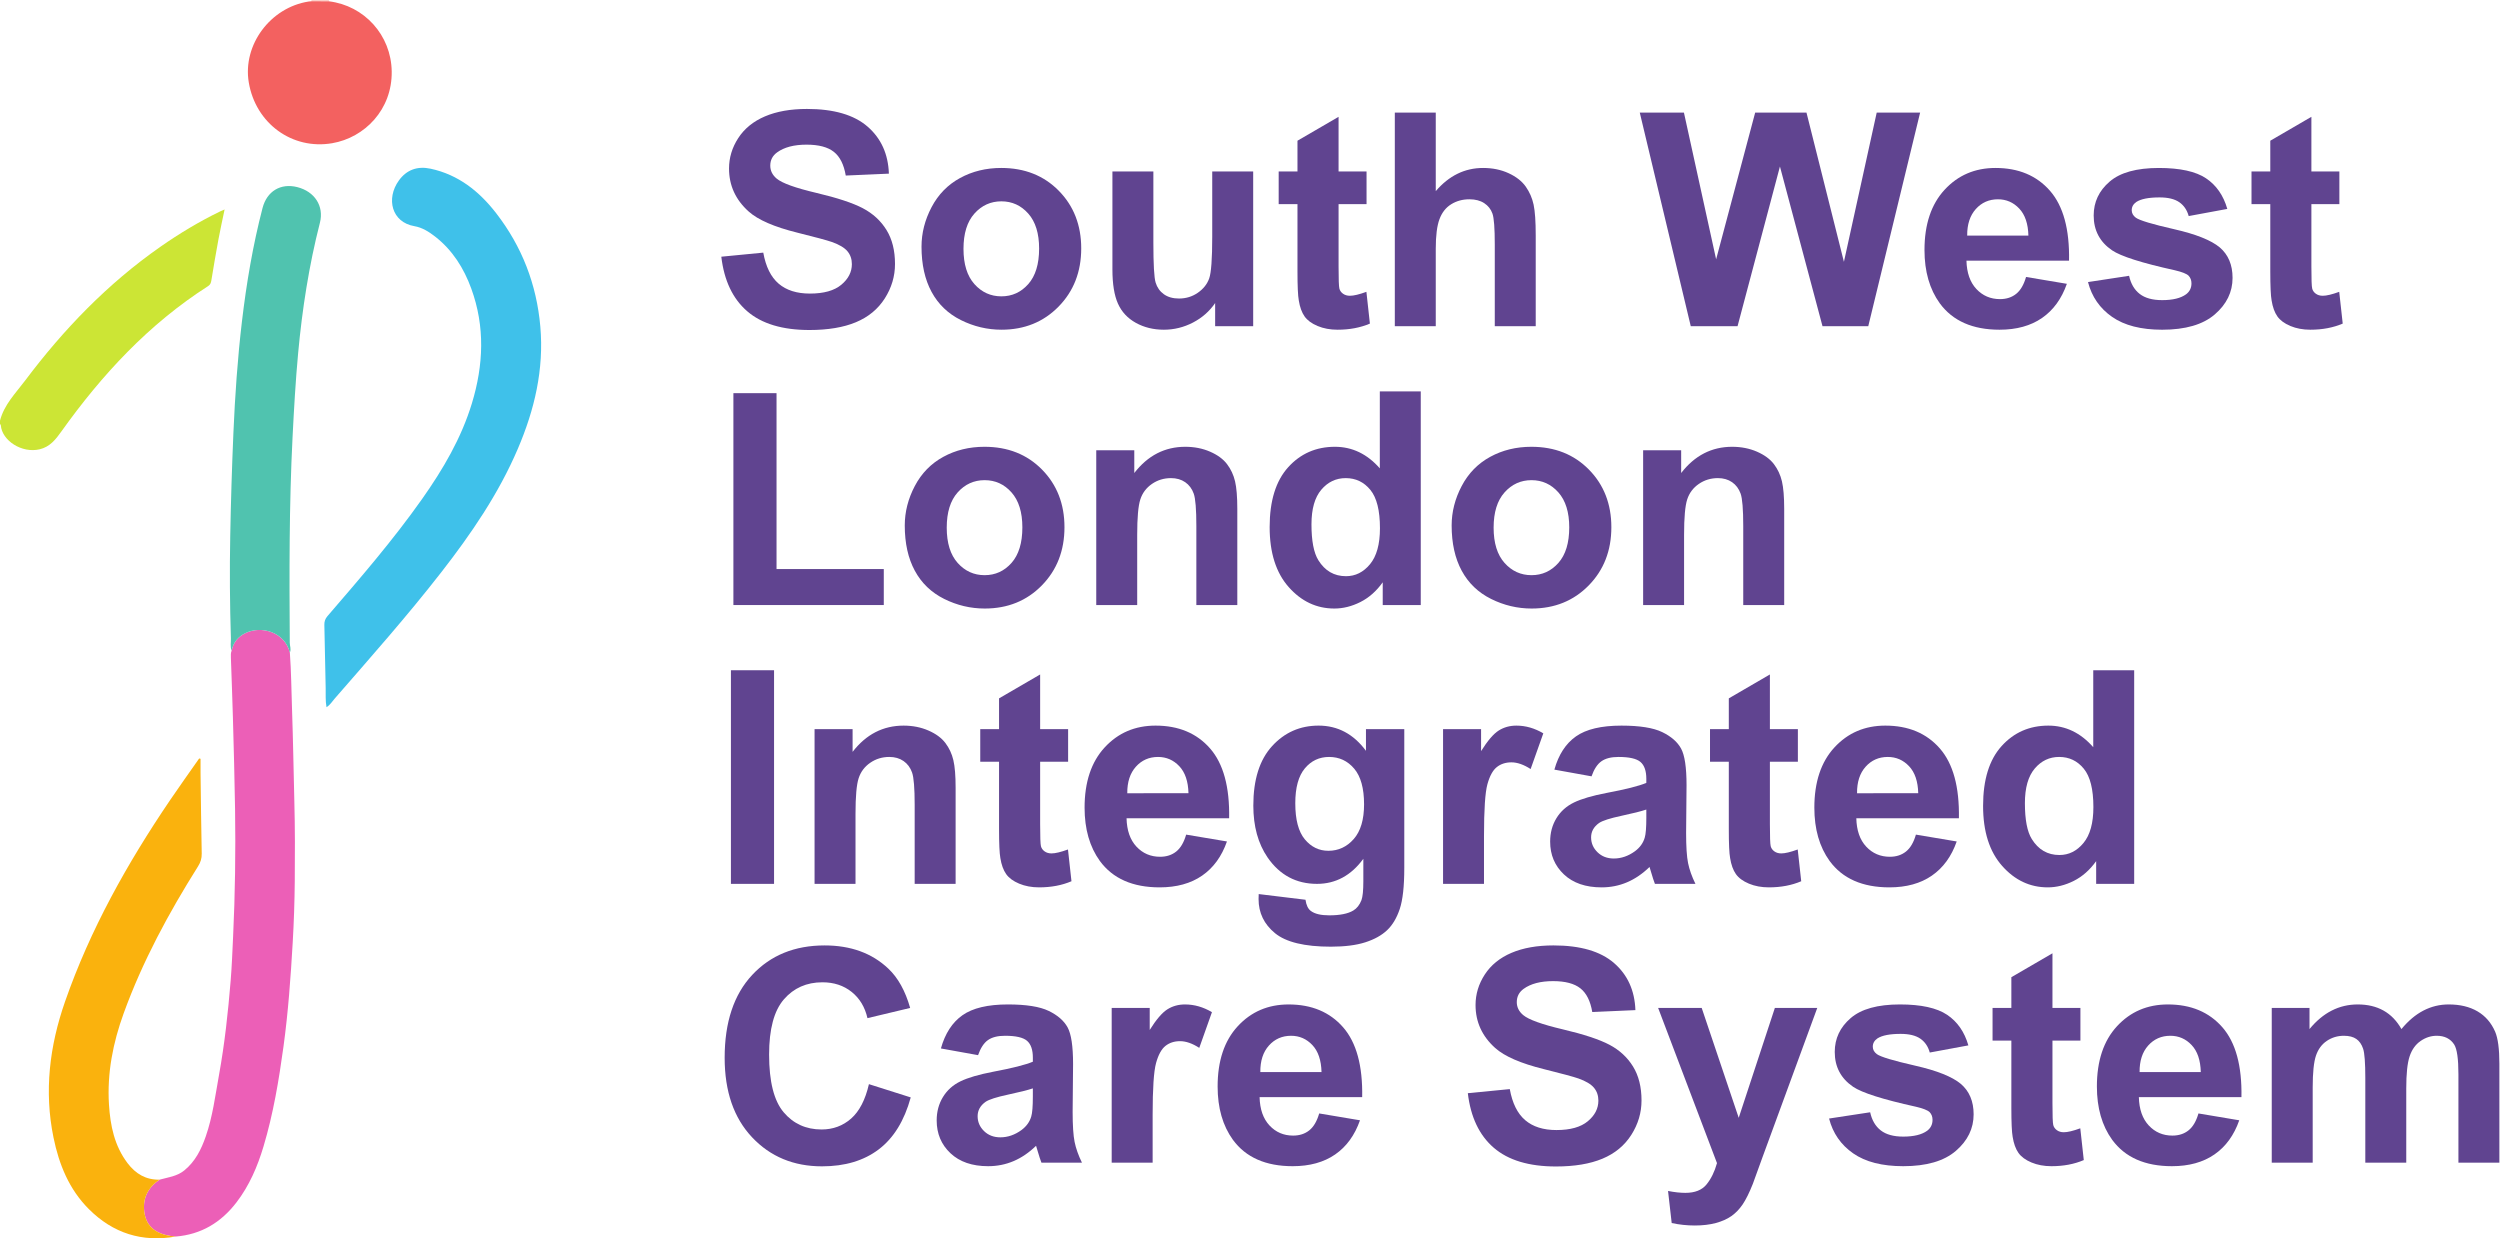 <?xml version="1.0" encoding="UTF-8" standalone="no"?>
<!-- Created with Inkscape (http://www.inkscape.org/) -->
<svg xmlns:inkscape="http://www.inkscape.org/namespaces/inkscape" xmlns:sodipodi="http://sodipodi.sourceforge.net/DTD/sodipodi-0.dtd" xmlns="http://www.w3.org/2000/svg" xmlns:svg="http://www.w3.org/2000/svg" version="1.1" id="svg2" xml:space="preserve" width="1960.493" height="971.067" viewBox="0 0 1960.493 971.067" sodipodi:docname="SWLICS logo CMYK primary (002).eps">
  <defs id="defs6"></defs>
  <g id="g8" inkscape:groupmode="layer" inkscape:label="ink_ext_XXXXXX" transform="matrix(1.333,0,0,-1.333,0,971.067)">
    <g id="g10" transform="scale(0.1)">
      <path d="m 0,4810.1 c 24.148,94.31 92.144,161.73 147.828,235.89 226.176,301.24 485.18,569.86 795.125,786.66 112.007,78.35 228.897,148.57 351.907,208.37 7.41,3.6 15.11,6.6 26.48,11.53 -12.59,-60.69 -25.4,-117.58 -36.02,-174.88 -14.94,-80.61 -28.64,-161.46 -41.9,-242.37 -2.38,-14.52 -5.84,-25.11 -19.39,-33.78 C 875.27,5378.29 599.781,5080.88 361.121,4746.56 327.734,4699.78 294.082,4656.27 233.773,4641.75 128.531,4616.41 11.504,4693.04 4.77,4782.96 4.566,4785.7 1.652,4788.24 0,4790.88 c 0,6.4 0,12.81 0,19.22" style="fill:#cce535;fill-opacity:1;fill-rule:nonzero;stroke:none" id="path12"></path>
      <path d="m 1934.88,7283 c -0.41,-2.01 -0.3,-3.99 0.33,-5.94 -34.43,0.07 -68.86,0.14 -103.29,0.21 0.49,1.88 0.64,3.79 0.45,5.73 34.17,0 68.34,0 102.51,0" style="fill:#f9b7ad;fill-opacity:1;fill-rule:nonzero;stroke:none" id="path14"></path>
      <path d="m 939.004,344.988 c 49.914,13.801 102.236,19.434 145.076,54.192 64.96,52.699 99.86,123.859 126.33,199.851 40.82,117.141 55.93,240.071 77.95,361.461 33.28,183.468 53.37,368.508 68.54,554.108 7.03,85.96 10.28,172.25 14.37,258.42 11.88,250.36 15.39,500.89 11.63,751.46 -2.7,180.08 -7.84,360.13 -12.73,540.16 -3.18,117.05 -7.96,234.06 -11.82,351.09 -0.45,13.8 -1.24,27.81 4.26,41.1 9.49,48.47 37.63,82.03 81.52,103.63 90.63,44.61 229.53,8.53 261.12,-114.13 8.2,-112.72 8.9,-225.71 12.89,-338.58 6.36,-180.13 8.84,-360.33 13.56,-540.47 4.09,-155.82 3.8,-311.55 2.42,-467.28 -1.07,-120.43 -5.15,-240.96 -12.16,-361.19 -11.9,-204.09 -26.38,-407.96 -54.19,-610.81 C 1640.55,929.422 1607.64,732.191 1550.11,539.91 1514.76,421.781 1466.57,309.34 1390.66,210.609 1300.33,93.121 1183.68,22.449 1034.16,10.32 923.461,18.539 860.758,64.988 849.008,154.789 c -10.567,80.77 21.648,144.93 89.996,190.199" style="fill:#ec5fb7;fill-opacity:1;fill-rule:nonzero;stroke:none" id="path16"></path>
      <path d="m 1920.82,3124.26 c -7.13,39.26 -3.98,76.41 -4.89,113.22 -3.04,123.7 -4.82,247.44 -7.77,371.15 -0.48,20.26 4.75,35.81 18.46,51.72 192.93,223.91 386.27,447.56 556.87,689.48 122.85,174.2 230.28,356.79 292.72,562.31 68.4,225.12 78.05,450.81 -3.73,674.95 -43.84,120.15 -110.16,225.96 -212.74,305.95 -36.61,28.55 -76.2,53.39 -121.91,61.21 -133.62,22.85 -168.26,161.93 -91.27,268.75 45.44,63.04 109.3,85.83 186.06,69.39 164.13,-35.15 286.68,-133.21 386.36,-261.96 151.98,-196.3 237.98,-419.24 259.73,-666.99 22.12,-251.94 -34.23,-489.33 -132.29,-718.83 -113.26,-265.07 -274.68,-500.6 -450.72,-726.82 -199.32,-256.13 -414.51,-498.92 -627.41,-743.61 -14.35,-16.5 -25.71,-36.15 -47.47,-49.92" style="fill:#3fc1ea;fill-opacity:1;fill-rule:nonzero;stroke:none" id="path18"></path>
      <path d="M 939.004,344.988 C 870.656,299.719 838.441,235.559 849.008,154.789 860.758,64.988 923.461,18.539 1034.16,10.32 835.648,-24.801 664.73,29.891 522.824,171.672 406.313,288.082 347.055,434.75 314.719,592.852 c -55.781,272.707 -23.114,538.428 67.789,799.288 148.117,425.05 366.008,813.59 617.453,1184.65 56.079,82.75 114.389,164 171.669,245.94 2.73,-0.6 5.46,-1.2 8.19,-1.8 0,-29.13 -0.33,-58.27 0.05,-87.4 2.04,-156.83 3.72,-313.67 6.9,-470.48 0.57,-28.03 -6.62,-50.98 -21.44,-74.53 C 992.449,1913.69 838.41,1629.09 727.395,1323.06 664.66,1150.13 629.477,971.879 641.082,786.902 648.852,663.09 673.066,543.84 750.656,441.672 798.16,379.129 858.676,343.051 939.004,344.988" style="fill:#fab20d;fill-opacity:1;fill-rule:nonzero;stroke:none" id="path20"></path>
      <path d="m 1705.25,3446.33 c -31.59,122.66 -170.49,158.74 -261.12,114.13 -43.89,-21.6 -72.03,-55.16 -81.52,-103.63 -9.19,23.77 -3.45,48.51 -4.23,72.77 -6.41,200.49 -7.67,401.07 -3.93,601.57 3.78,202.5 9.98,405.01 18.69,607.36 9.44,219.32 24.53,438.38 50.35,656.48 26.57,224.38 64.14,446.89 120.97,665.83 25.78,99.33 106.78,147.92 204.56,123.18 102.12,-25.84 158.07,-111.7 133.08,-209.35 -64.62,-252.41 -104.26,-508.8 -128.23,-767.99 -15.12,-163.49 -24.34,-327.28 -32.65,-491.21 -20.49,-404 -19.19,-808.23 -16.5,-1212.52 0.13,-18.86 9.68,-37.72 0.53,-56.62" style="fill:#50c3af;fill-opacity:1;fill-rule:nonzero;stroke:none" id="path22"></path>
      <path d="m 1831.92,7277.27 c 34.43,-0.07 68.86,-0.14 103.29,-0.21 207.47,-25.18 366.17,-198.56 369.22,-412.56 3.2,-224.32 -159.04,-389.48 -350.52,-422.29 -234.68,-40.22 -450.19,116.19 -490.47,358.23 -36.62,220.03 126.92,440.62 352.54,475.45 5.26,0.82 10.63,0.94 15.94,1.38" style="fill:#f36160;fill-opacity:1;fill-rule:nonzero;stroke:none" id="path24"></path>
      <path d="m 4243.4,5774.61 246.89,24 c 14.85,-82.87 45,-143.74 90.44,-182.59 45.43,-38.87 106.73,-58.29 183.88,-58.29 81.72,0 143.29,17.27 184.74,51.86 41.43,34.57 62.15,75.02 62.15,121.29 0,29.71 -8.72,55.02 -26.14,75.89 -17.45,20.85 -47.88,39 -91.31,54.42 -29.72,10.31 -97.44,28.58 -203.16,54.86 -136.03,33.72 -231.46,75.17 -286.33,124.32 -77.15,69.13 -115.72,153.46 -115.72,252.88 0,64 18.13,123.89 54.43,179.61 36.29,55.71 88.57,98.16 156.88,127.3 68.28,29.13 150.73,43.72 247.32,43.72 157.73,0 276.46,-34.59 356.19,-103.74 79.72,-69.16 121.58,-161.44 125.58,-276.88 L 4975.5,6252.1 c -10.87,64.57 -34.16,111.03 -69.87,139.31 -35.72,28.28 -89.31,42.45 -160.73,42.45 -73.74,0 -131.47,-15.17 -173.18,-45.45 -26.87,-19.43 -40.28,-45.43 -40.28,-78 0,-29.73 12.56,-55.16 37.72,-76.31 32,-26.86 109.73,-54.86 233.17,-84 123.44,-29.16 214.74,-59.29 273.9,-90.45 59.14,-31.14 105.43,-73.72 138.87,-127.73 33.43,-54.01 50.15,-120.74 50.15,-200.16 0,-72.01 -20.01,-139.46 -60.01,-202.31 -40.01,-62.88 -96.59,-109.61 -169.74,-140.17 -73.16,-30.56 -164.31,-45.85 -273.45,-45.85 -158.9,0 -280.91,36.69 -366.06,110.15 -85.16,73.42 -136.02,180.44 -152.59,321.03" style="fill:#604490;fill-opacity:1;fill-rule:nonzero;stroke:none" id="path26"></path>
      <path d="m 5668.16,5820.92 c 0,-90.31 21.44,-159.47 64.29,-207.47 42.87,-48.01 95.72,-72.01 158.6,-72.01 62.86,0 115.58,24 158.16,72.01 42.57,48 63.86,117.73 63.86,209.17 0,89.15 -21.29,157.73 -63.86,205.74 -42.58,48.01 -95.3,72.01 -158.16,72.01 -62.88,0 -115.73,-24 -158.6,-72.01 -42.85,-48.01 -64.29,-117.16 -64.29,-207.44 z m -246.89,12.84 c 0,80.01 19.71,157.46 59.16,232.32 39.42,74.86 95.28,132.03 167.58,171.45 72.3,39.45 153.02,59.17 242.17,59.17 137.73,0 250.61,-44.73 338.63,-134.18 88,-89.43 132.01,-202.47 132.01,-339.03 0,-137.76 -44.44,-251.92 -133.3,-342.47 -88.87,-90.61 -200.75,-135.89 -335.61,-135.89 -83.46,0 -163.03,18.87 -238.76,56.57 -75.72,37.74 -133.3,93.03 -172.72,165.89 -39.45,72.86 -59.16,161.59 -59.16,266.17" style="fill:#604490;fill-opacity:1;fill-rule:nonzero;stroke:none" id="path28"></path>
      <path d="m 7148.63,5365.71 v 136.31 c -33.15,-48.59 -76.72,-86.88 -130.72,-114.89 -54.02,-27.98 -111.02,-42 -171.03,-42 -61.16,0 -116.02,13.44 -164.59,40.3 -48.58,26.86 -83.74,64.57 -105.44,113.16 -21.74,48.55 -32.59,115.71 -32.59,201.46 v 576.07 h 240.9 v -418.34 c 0,-128.05 4.42,-206.46 13.29,-235.32 8.85,-28.86 24.99,-51.74 48.43,-68.58 23.43,-16.87 53.15,-25.28 89.16,-25.28 41.14,0 78,11.26 110.59,33.84 32.56,22.57 54.86,50.58 66.85,84.02 12.02,33.44 18.01,115.31 18.01,245.61 v 384.05 h 240.89 v -910.41 h -223.75" style="fill:#604490;fill-opacity:1;fill-rule:nonzero;stroke:none" id="path30"></path>
      <path d="M 8039.32,6276.12 V 6084.1 h -164.57 v -366.93 c 0,-74.29 1.55,-117.59 4.71,-129.85 3.12,-12.32 10.28,-22.46 21.42,-30.44 11.16,-8.01 24.73,-12.01 40.72,-12.01 22.3,0 54.57,7.71 96.87,23.15 l 20.57,-186.9 c -56.01,-23.97 -119.44,-35.99 -190.3,-35.99 -43.45,0 -82.59,7.29 -117.43,21.85 -34.87,14.59 -60.45,33.44 -76.74,56.59 -16.27,23.16 -27.59,54.44 -33.87,93.86 -5.13,28.01 -7.71,84.58 -7.71,169.75 v 396.92 h -110.58 v 192.02 h 110.58 v 180.87 l 241.76,140.59 v -321.46 h 164.57" style="fill:#604490;fill-opacity:1;fill-rule:nonzero;stroke:none" id="path32"></path>
      <path d="m 8446.52,6622.43 v -462.04 c 77.72,90.86 170.58,136.31 278.6,136.31 55.42,0 105.45,-10.31 150.03,-30.89 44.58,-20.57 78.14,-46.85 100.72,-78.84 22.57,-32.04 37.99,-67.45 46.3,-106.32 8.26,-38.88 12.42,-99.15 12.42,-180.87 V 5365.71 H 8793.7 v 480.91 c 0,95.44 -4.58,156.03 -13.71,181.74 -9.16,25.73 -25.28,46.15 -48.43,61.3 -23.16,15.14 -52.17,22.72 -87.03,22.72 -40,0 -75.71,-9.73 -107.15,-29.16 -31.44,-19.42 -54.44,-48.73 -69.01,-87.85 -14.57,-39.17 -21.85,-97.04 -21.85,-173.6 v -456.06 h -240.91 v 1256.72 h 240.91" style="fill:#604490;fill-opacity:1;fill-rule:nonzero;stroke:none" id="path34"></path>
      <path d="m 9946.71,5365.71 -300.03,1256.72 h 259.76 l 189.46,-863.24 229.7,863.24 h 301.8 l 220.3,-877.83 192.9,877.83 h 255.4 l -305.1,-1256.72 h -269.2 l -250.4,939.55 -249.4,-939.55 h -275.19" style="fill:#604490;fill-opacity:1;fill-rule:nonzero;stroke:none" id="path36"></path>
      <path d="m 11933,5898.93 c -1.7,69.71 -19.7,122.72 -54,159.01 -34.3,36.3 -76,54.44 -125.2,54.44 -52.6,0 -96,-19.17 -130.3,-57.44 -34.3,-38.29 -51.2,-90.31 -50.6,-156.01 z m -13.8,-243.48 240.1,-40.28 c -30.9,-88.02 -79.6,-155.03 -146.2,-201.03 -66.5,-46.01 -149.9,-69.01 -249.9,-69.01 -158.3,0 -275.4,51.71 -351.4,155.16 -60,82.87 -90.1,187.44 -90.1,313.77 0,150.87 39.5,269.01 118.4,354.46 78.8,85.43 178.5,128.18 299.1,128.18 135.5,0 242.3,-44.73 320.7,-134.18 78.2,-89.43 115.7,-226.47 112.2,-411.06 h -603.5 c 1.8,-71.44 21.2,-127 58.3,-166.72 37.2,-39.72 83.5,-59.6 138.9,-59.6 37.7,0 69.5,10.32 95.2,30.89 25.7,20.57 45.1,53.69 58.2,99.42" style="fill:#604490;fill-opacity:1;fill-rule:nonzero;stroke:none" id="path38"></path>
      <path d="m 12283.6,5625.46 241.7,36.84 c 10.3,-46.85 31.2,-82.42 62.6,-106.72 31.4,-24.28 75.5,-36.42 132,-36.42 62.3,0 109.2,11.41 140.6,34.29 21.2,15.99 31.8,37.42 31.8,64.3 0,18.27 -5.8,33.42 -17.2,45.43 -12,11.41 -38.9,21.98 -80.6,31.71 -194.3,42.85 -317.4,82 -369.5,117.44 -72,49.16 -108,117.44 -108,204.89 0,78.87 31.2,145.15 93.5,198.88 62.2,53.72 158.8,80.6 289.7,80.6 124.6,0 217.2,-20.3 277.8,-60.87 60.5,-40.6 102.3,-100.6 125.1,-180.04 l -227.1,-42 c -9.8,35.42 -28.2,62.58 -55.3,81.45 -27.2,18.84 -65.9,28.28 -116.2,28.28 -63.4,0 -108.9,-8.86 -136.3,-26.58 -18.3,-12.57 -27.4,-28.86 -27.4,-48.86 0,-17.14 8,-31.71 24,-43.72 21.7,-16 96.7,-38.57 225,-67.73 128.3,-29.14 217.9,-64.86 268.8,-107.15 50.2,-42.86 75.4,-102.6 75.4,-179.17 0,-83.44 -34.9,-155.15 -104.6,-215.17 -69.7,-60 -172.9,-90.01 -309.5,-90.01 -124,0 -222.1,25.13 -294.4,75.44 -72.3,50.28 -119.6,118.59 -141.9,204.89" style="fill:#604490;fill-opacity:1;fill-rule:nonzero;stroke:none" id="path40"></path>
      <path d="M 13762.4,6276.12 V 6084.1 h -164.6 v -366.93 c 0,-74.29 1.5,-117.59 4.7,-129.85 3.1,-12.32 10.3,-22.46 21.4,-30.44 11.2,-8.01 24.7,-12.01 40.7,-12.01 22.3,0 54.6,7.71 96.9,23.15 l 20.6,-186.9 c -56,-23.97 -119.5,-35.99 -190.3,-35.99 -43.5,0 -82.6,7.29 -117.5,21.85 -34.8,14.59 -60.4,33.44 -76.7,56.59 -16.3,23.16 -27.6,54.44 -33.9,93.86 -5.1,28.01 -7.7,84.58 -7.7,169.75 v 396.92 h -110.5 v 192.02 h 110.5 v 180.87 l 241.8,140.59 v -321.46 h 164.6" style="fill:#604490;fill-opacity:1;fill-rule:nonzero;stroke:none" id="path42"></path>
      <path d="m 4314.54,3725.39 v 1246.45 h 253.75 V 3937.13 h 630.94 v -211.74 h -884.69" style="fill:#604490;fill-opacity:1;fill-rule:nonzero;stroke:none" id="path44"></path>
      <path d="m 5569.58,4180.59 c 0,-90.31 21.44,-159.46 64.29,-207.47 42.87,-48.01 95.72,-72.01 158.6,-72.01 62.86,0 115.58,24 158.16,72.01 42.57,48.01 63.86,117.74 63.86,209.17 0,89.16 -21.29,157.74 -63.86,205.74 -42.58,48.01 -95.3,72.01 -158.16,72.01 -62.88,0 -115.73,-24 -158.6,-72.01 -42.85,-48 -64.29,-117.16 -64.29,-207.44 z m -246.89,12.84 c 0,80.02 19.71,157.46 59.16,232.32 39.42,74.86 95.28,132.03 167.58,171.45 72.3,39.45 153.02,59.17 242.17,59.17 137.73,0 250.61,-44.72 338.63,-134.18 88,-89.43 132.01,-202.46 132.01,-339.02 0,-137.76 -44.44,-251.92 -133.3,-342.47 -88.87,-90.6 -200.75,-135.88 -335.61,-135.88 -83.46,0 -163.03,18.87 -238.75,56.56 -75.73,37.75 -133.31,93.04 -172.73,165.89 -39.45,72.86 -59.16,161.59 -59.16,266.16" style="fill:#604490;fill-opacity:1;fill-rule:nonzero;stroke:none" id="path46"></path>
      <path d="m 7278.95,3725.39 h -240.88 v 464.64 c 0,98.26 -5.15,161.86 -15.43,190.72 -10.29,28.86 -27.01,51.28 -50.15,67.3 -23.15,16 -51.01,24.01 -83.59,24.01 -41.72,0 -79.16,-11.44 -112.29,-34.29 -33.16,-22.88 -55.88,-53.17 -68.15,-90.89 -12.31,-37.71 -18.44,-107.45 -18.44,-209.17 v -412.32 h -240.89 v 910.41 h 223.75 v -133.76 c 79.43,102.87 179.44,154.33 300.04,154.33 53.15,0 101.72,-9.58 145.73,-28.73 44,-19.15 77.29,-43.58 99.87,-73.29 22.57,-29.73 38.28,-63.45 47.17,-101.17 8.83,-37.71 13.26,-91.7 13.26,-162.01 v -565.78" style="fill:#604490;fill-opacity:1;fill-rule:nonzero;stroke:none" id="path48"></path>
      <path d="m 7715.31,4200.29 c 0,-97.17 13.42,-167.45 40.3,-210.88 38.85,-62.87 93.13,-94.28 162.87,-94.28 55.44,0 102.57,23.55 141.44,70.71 38.87,47.15 58.29,117.59 58.29,211.32 0,104.57 -18.85,179.86 -56.57,225.89 -37.72,45.98 -86.02,69.01 -144.87,69.01 -57.16,0 -105.02,-22.73 -143.59,-68.16 -38.57,-45.43 -57.87,-113.31 -57.87,-203.61 z m 642.93,-474.9 H 8134.5 v 133.72 c -37.16,-52 -81.02,-90.72 -131.57,-116.15 -50.59,-25.43 -101.6,-38.14 -153.03,-38.14 -104.58,0 -194.16,42.15 -268.74,126.45 -74.59,84.28 -111.89,201.87 -111.89,352.75 0,154.3 36.3,271.59 108.88,351.89 72.56,80.29 164.29,120.46 275.17,120.46 101.72,0 189.73,-42.32 264.04,-126.9 v 452.64 h 240.88 V 3725.39" style="fill:#604490;fill-opacity:1;fill-rule:nonzero;stroke:none" id="path50"></path>
      <path d="m 8786.87,4180.59 c 0,-90.31 21.45,-159.46 64.3,-207.47 42.88,-48.01 95.71,-72.01 158.61,-72.01 62.85,0 115.56,24 158.16,72.01 42.55,48.01 63.85,117.74 63.85,209.17 0,89.16 -21.3,157.74 -63.85,205.74 -42.6,48.01 -95.31,72.01 -158.16,72.01 -62.9,0 -115.73,-24 -158.61,-72.01 -42.85,-48 -64.3,-117.16 -64.3,-207.44 z m -246.89,12.84 c 0,80.02 19.72,157.46 59.17,232.32 39.42,74.86 95.29,132.03 167.6,171.45 72.28,39.45 153,59.17 242.16,59.17 137.73,0 250.59,-44.72 338.62,-134.18 88,-89.43 132,-202.46 132,-339.02 0,-137.76 -44.42,-251.92 -133.28,-342.47 -88.88,-90.6 -200.76,-135.88 -335.62,-135.88 -83.44,0 -163.04,18.87 -238.75,56.56 -75.74,37.75 -133.31,93.04 -172.73,165.89 -39.45,72.86 -59.17,161.59 -59.17,266.16" style="fill:#604490;fill-opacity:1;fill-rule:nonzero;stroke:none" id="path52"></path>
      <path d="m 10496.3,3725.39 h -240.9 v 464.64 c 0,98.26 -5.2,161.86 -15.4,190.72 -10.4,28.86 -27.1,51.28 -50.2,67.3 -23.2,16 -51,24.01 -83.6,24.01 -41.7,0 -79.1,-11.44 -112.29,-34.29 -33.16,-22.88 -55.86,-53.17 -68.15,-90.89 -12.29,-37.71 -18.45,-107.45 -18.45,-209.17 v -412.32 h -240.88 v 910.41 h 223.76 v -133.76 c 79.42,102.87 179.41,154.33 300.01,154.33 53.2,0 101.7,-9.58 145.8,-28.73 43.9,-19.15 77.2,-43.58 99.8,-73.29 22.6,-29.73 38.3,-63.45 47.2,-101.17 8.8,-37.71 13.3,-91.7 13.3,-162.01 v -565.78" style="fill:#604490;fill-opacity:1;fill-rule:nonzero;stroke:none" id="path54"></path>
      <path d="m 4299.98,2085.07 v 1256.72 h 253.75 V 2085.07 h -253.75" style="fill:#604490;fill-opacity:1;fill-rule:nonzero;stroke:none" id="path56"></path>
      <path d="m 5621.85,2085.07 h -240.88 v 464.64 c 0,98.27 -5.14,161.87 -15.43,190.73 -10.29,28.85 -27.01,51.28 -50.14,67.3 -23.16,15.99 -51.01,24 -83.59,24 -41.73,0 -79.17,-11.44 -112.3,-34.29 -33.16,-22.87 -55.87,-53.16 -68.15,-90.88 -12.3,-37.72 -18.43,-107.45 -18.43,-209.17 v -412.33 h -240.9 v 910.42 h 223.75 v -133.76 c 79.43,102.87 179.45,154.33 300.04,154.33 53.15,0 101.72,-9.59 145.73,-28.73 44.01,-19.15 77.29,-43.58 99.87,-73.29 22.58,-29.74 38.28,-63.45 47.16,-101.17 8.84,-37.72 13.27,-91.71 13.27,-162.01 v -565.79" style="fill:#604490;fill-opacity:1;fill-rule:nonzero;stroke:none" id="path58"></path>
      <path d="m 6283.67,2995.49 v -192.03 h -164.59 v -366.93 c 0,-74.29 1.56,-117.59 4.71,-129.85 3.13,-12.32 10.29,-22.45 21.43,-30.44 11.15,-8.01 24.72,-12.01 40.72,-12.01 22.29,0 54.57,7.71 96.87,23.15 l 20.57,-186.9 c -56.02,-23.97 -119.45,-35.99 -190.3,-35.99 -43.45,0 -82.6,7.29 -117.45,21.85 -34.86,14.6 -60.43,33.44 -76.73,56.59 -16.28,23.16 -27.58,54.44 -33.86,93.86 -5.13,28.01 -7.71,84.58 -7.71,169.75 v 396.92 h -110.58 v 192.03 h 110.58 v 180.86 l 241.75,140.59 v -321.45 h 164.59" style="fill:#604490;fill-opacity:1;fill-rule:nonzero;stroke:none" id="path60"></path>
      <path d="m 6991.76,2618.29 c -1.71,69.71 -19.71,122.72 -54,159.01 -34.29,36.3 -76.02,54.44 -125.17,54.44 -52.59,0 -96.01,-19.17 -130.3,-57.44 -34.29,-38.29 -51.15,-90.31 -50.57,-156.01 z m -13.71,-243.48 240.03,-40.28 c -30.86,-88.02 -79.59,-155.03 -146.16,-201.03 -66.59,-46.01 -149.89,-69.01 -249.89,-69.01 -158.31,0 -275.48,51.71 -351.48,155.16 -60.01,82.87 -90.02,187.44 -90.02,313.77 0,150.88 39.45,269.01 118.32,354.46 78.86,85.43 178.58,128.18 299.17,128.18 135.45,0 242.31,-44.73 320.62,-134.18 78.29,-89.43 115.72,-226.47 112.29,-411.06 h -603.51 c 1.73,-71.43 21.14,-127 58.3,-166.72 37.14,-39.72 83.43,-59.6 138.88,-59.6 37.72,0 69.44,10.32 95.15,30.89 25.72,20.57 45.14,53.69 58.3,99.42" style="fill:#604490;fill-opacity:1;fill-rule:nonzero;stroke:none" id="path62"></path>
      <path d="m 7620.13,2559.12 c 0,-96.59 18.72,-167.29 56.16,-212.17 37.42,-44.85 83.57,-67.28 138.44,-67.28 58.84,0 108.58,23 149.15,69.01 40.57,46 60.87,114.13 60.87,204.44 0,94.31 -19.42,164.31 -58.29,210.04 -38.87,45.71 -88.01,68.58 -147.45,68.58 -57.72,0 -105.3,-22.45 -142.72,-67.3 -37.44,-44.88 -56.16,-113.31 -56.16,-205.32 z m -215.18,-534.07 275.2,-33.42 c 4.55,-32.01 15.11,-54.01 31.71,-66 22.85,-17.17 58.84,-25.73 108,-25.73 62.87,0 110.03,9.44 141.47,28.28 21.12,12.59 37.14,32.89 48,60.87 7.41,20.03 11.14,56.87 11.14,110.58 v 132.88 c -72.01,-98.31 -162.89,-147.44 -272.62,-147.44 -122.29,0 -219.16,51.71 -290.59,155.15 -56.02,81.72 -84.02,183.47 -84.02,305.19 0,152.6 36.71,269.19 110.15,349.76 73.44,80.59 164.74,120.89 273.9,120.89 112.58,0 205.44,-49.46 278.6,-148.32 v 127.75 h 225.46 V 2178.5 c 0,-107.43 -8.86,-187.74 -26.58,-240.88 -17.72,-53.14 -42.57,-94.86 -74.58,-125.17 -32.02,-30.26 -74.72,-53.99 -128.16,-71.14 -53.43,-17.14 -121.01,-25.73 -202.73,-25.73 -154.31,0 -263.76,26.46 -328.34,79.3 -64.57,52.88 -96.86,119.89 -96.86,201.03 0,8.01 0.27,17.72 0.85,29.14" style="fill:#604490;fill-opacity:1;fill-rule:nonzero;stroke:none" id="path64"></path>
      <path d="M 8730.28,2085.07 H 8489.4 v 910.42 h 223.73 v -129.46 c 38.27,61.15 72.71,101.42 103.3,120.87 30.56,19.42 65.28,29.16 104.17,29.16 54.87,0 107.7,-15.17 158.59,-45.45 l -74.59,-210.03 c -40.6,26.29 -78.32,39.43 -113.16,39.43 -33.74,0 -62.29,-9.29 -85.72,-27.86 -23.45,-18.57 -41.88,-52.16 -55.29,-100.72 -13.44,-48.58 -20.15,-150.33 -20.15,-305.18 v -281.18" style="fill:#604490;fill-opacity:1;fill-rule:nonzero;stroke:none" id="path66"></path>
      <path d="m 9685.25,2522.28 c -30.86,-10.31 -79.72,-22.6 -146.6,-36.87 -66.85,-14.29 -110.58,-28.31 -131.15,-42.02 -31.44,-22.28 -47.16,-50.56 -47.16,-84.85 0,-33.74 12.57,-62.88 37.75,-87.46 25.13,-24.57 57.12,-36.84 96.01,-36.84 43.4,0 84.85,14.27 124.3,42.85 29.13,21.7 48.28,48.28 57.41,79.72 6.29,20.57 9.44,59.72 9.44,117.46 z m -322.33,195.43 -218.58,39.45 c 24.55,88 66.85,153.15 126.85,195.45 60.02,42.27 149.17,63.45 267.46,63.45 107.45,0 187.45,-12.74 240.04,-38.17 52.58,-25.43 89.6,-57.72 111.03,-96.86 21.42,-39.15 32.13,-111.01 32.13,-215.61 l -2.55,-281.18 c 0,-80.02 3.86,-139.01 11.56,-177.01 7.71,-38.01 22.13,-78.74 43.3,-122.16 h -238.32 c -6.31,15.99 -14.02,39.72 -23.16,71.15 -4,14.27 -6.86,23.71 -8.56,28.29 -41.15,-40.02 -85.17,-70.01 -132.03,-90.01 -46.85,-20 -96.86,-30.01 -150.02,-30.01 -93.74,0 -167.58,25.43 -221.59,76.29 -54.01,50.86 -81.02,115.16 -81.02,192.88 0,51.46 12.29,97.31 36.87,137.61 24.55,40.27 58.99,71.13 103.3,92.58 44.27,21.43 108.15,40.13 191.6,56.14 112.58,21.13 190.59,40.85 234.02,59.15 v 24 c 0,46.31 -11.44,79.3 -34.29,99.02 -22.85,19.72 -66,29.58 -129.43,29.58 -42.87,0 -76.31,-8.43 -100.31,-25.3 -24.01,-16.85 -43.43,-46.43 -58.3,-88.73" style="fill:#604490;fill-opacity:1;fill-rule:nonzero;stroke:none" id="path68"></path>
      <path d="m 10576.8,2995.49 v -192.03 h -164.6 v -366.93 c 0,-74.29 1.6,-117.59 4.7,-129.85 3.2,-12.32 10.3,-22.45 21.5,-30.44 11.1,-8.01 24.7,-12.01 40.7,-12.01 22.3,0 54.5,7.71 96.8,23.15 l 20.6,-186.9 c -56,-23.97 -119.4,-35.99 -190.3,-35.99 -43.4,0 -82.6,7.29 -117.4,21.85 -34.9,14.6 -60.5,33.44 -76.8,56.59 -16.3,23.16 -27.5,54.44 -33.8,93.86 -5.2,28.01 -7.7,84.58 -7.7,169.75 v 396.92 h -110.6 v 192.03 h 110.6 v 180.86 l 241.7,140.59 v -321.45 h 164.6" style="fill:#604490;fill-opacity:1;fill-rule:nonzero;stroke:none" id="path70"></path>
      <path d="m 11284.9,2618.29 c -1.7,69.71 -19.7,122.72 -54,159.01 -34.3,36.3 -76,54.44 -125.2,54.44 -52.6,0 -96,-19.17 -130.3,-57.44 -34.3,-38.29 -51.1,-90.31 -50.5,-156.01 z m -13.7,-243.48 240,-40.28 c -30.8,-88.02 -79.6,-155.03 -146.2,-201.03 -66.5,-46.01 -149.9,-69.01 -249.8,-69.01 -158.4,0 -275.5,51.71 -351.5,155.16 -60,82.87 -90,187.44 -90,313.77 0,150.88 39.4,269.01 118.3,354.46 78.8,85.43 178.6,128.18 299.2,128.18 135.4,0 242.3,-44.73 320.6,-134.18 78.2,-89.43 115.7,-226.47 112.3,-411.06 h -603.5 c 1.7,-71.43 21.1,-127 58.2,-166.72 37.2,-39.72 83.5,-59.6 138.9,-59.6 37.8,0 69.5,10.32 95.2,30.89 25.7,20.57 45.1,53.69 58.3,99.42" style="fill:#604490;fill-opacity:1;fill-rule:nonzero;stroke:none" id="path72"></path>
      <path d="m 11912.4,2559.97 c 0,-97.16 13.4,-167.44 40.3,-210.87 38.9,-62.87 93.1,-94.28 162.9,-94.28 55.4,0 102.5,23.55 141.4,70.7 38.9,47.16 58.3,117.59 58.3,211.33 0,104.57 -18.8,179.86 -56.6,225.89 -37.7,45.98 -86,69 -144.8,69 -57.2,0 -105,-22.72 -143.6,-68.15 -38.6,-45.43 -57.9,-113.31 -57.9,-203.62 z m 642.9,-474.9 h -223.7 v 133.73 c -37.2,-52.01 -81,-90.73 -131.6,-116.16 -50.6,-25.43 -101.6,-38.15 -153,-38.15 -104.6,0 -194.2,42.15 -268.7,126.45 -74.6,84.3 -111.9,201.89 -111.9,352.76 0,154.31 36.3,271.6 108.9,351.89 72.5,80.3 164.2,120.47 275.1,120.47 101.7,0 189.8,-42.33 264.1,-126.9 v 452.63 h 240.8 V 2085.07" style="fill:#604490;fill-opacity:1;fill-rule:nonzero;stroke:none" id="path74"></path>
      <path d="m 5111.81,906.809 246.02,-78.02 c -37.72,-137.16 -100.44,-239.027 -188.17,-305.609 -87.73,-66.578 -199.03,-99.86 -333.9,-99.86 -166.89,0 -304.05,56.989 -411.49,171.02 -107.45,114.012 -161.16,269.871 -161.16,467.63 0,209.17 54.01,371.61 162.03,487.34 108.01,115.74 250.02,173.61 426.06,173.61 153.72,0 278.6,-45.43 374.61,-136.31 57.15,-53.74 100.01,-130.88 128.59,-231.45 l -251.18,-60.02 c -14.87,65.15 -45.85,116.59 -93.01,154.3 -47.14,37.72 -104.45,56.6 -171.88,56.6 -93.15,0 -168.74,-33.44 -226.74,-100.32 -58.01,-66.85 -87.01,-175.18 -87.01,-324.88 0,-158.91 28.57,-272.07 85.72,-339.5 57.15,-67.43 131.45,-101.149 222.89,-101.149 67.43,0 125.44,21.43 174.02,64.309 48.57,42.852 83.43,110.27 104.6,202.309" style="fill:#604490;fill-opacity:1;fill-rule:nonzero;stroke:none" id="path76"></path>
      <path d="m 6076.21,881.949 c -30.86,-10.308 -79.72,-22.597 -146.58,-36.859 -66.87,-14.301 -110.59,-28.309 -131.17,-42.031 -31.43,-22.278 -47.14,-50.559 -47.14,-84.848 0,-33.742 12.56,-62.871 37.72,-87.449 25.14,-24.582 57.14,-36.84 96.01,-36.84 43.43,0 84.86,14.258 124.31,42.848 29.13,21.699 48.28,48.281 57.43,79.71 6.28,20.579 9.42,59.719 9.42,117.469 z m -322.33,195.431 -218.59,39.45 c 24.57,88 66.87,153.15 126.87,195.45 60.01,42.28 149.17,63.45 267.47,63.45 107.44,0 187.44,-12.74 240.03,-38.17 52.57,-25.43 89.58,-57.71 111.02,-96.86 21.42,-39.15 32.14,-111.01 32.14,-215.6 l -2.57,-281.178 c 0,-80.02 3.85,-139.024 11.58,-177.012 7.71,-38.019 22.14,-78.738 43.29,-122.168 H 6126.8 c -6.3,15.988 -14.02,39.719 -23.15,71.156 -4.01,14.274 -6.86,23.704 -8.56,28.282 -41.15,-40.02 -85.18,-70.008 -132.03,-90 -46.87,-20 -96.87,-30.008 -150.02,-30.008 -93.73,0 -167.59,25.43 -221.6,76.289 -54.01,50.859 -81.02,115.16 -81.02,192.871 0,51.457 12.29,97.32 36.87,137.609 24.57,40.278 59.01,71.141 103.3,92.59 44.29,21.418 108.15,40.117 191.6,56.141 112.58,21.118 190.58,40.848 234.02,59.138 v 24.01 c 0,46.3 -11.43,79.29 -34.29,99.01 -22.86,19.73 -66,29.59 -129.44,29.59 -42.86,0 -76.3,-8.44 -100.3,-25.31 -24,-16.84 -43.44,-46.43 -58.3,-88.73" style="fill:#604490;fill-opacity:1;fill-rule:nonzero;stroke:none" id="path78"></path>
      <path d="m 6780.89,444.742 h -240.88 v 910.418 h 223.74 v -129.45 c 38.28,61.14 72.72,101.42 103.29,120.86 30.58,19.43 65.29,29.16 104.16,29.16 54.87,0 107.72,-15.16 158.6,-45.45 l -74.59,-210.02 c -40.58,26.28 -78.3,39.42 -113.16,39.42 -33.72,0 -62.29,-9.29 -85.72,-27.86 -23.44,-18.57 -41.87,-52.16 -55.29,-100.72 -13.44,-48.58 -20.15,-150.319 -20.15,-305.178 v -281.18" style="fill:#604490;fill-opacity:1;fill-rule:nonzero;stroke:none" id="path80"></path>
      <path d="m 7774.46,977.969 c -1.73,69.701 -19.73,122.721 -54.02,159.011 -34.29,36.29 -76.01,54.44 -125.17,54.44 -52.58,0 -96.01,-19.18 -130.3,-57.45 -34.29,-38.29 -51.14,-90.3 -50.56,-156.001 z M 7760.74,734.48 8000.77,694.211 C 7969.91,606.18 7921.18,539.18 7854.6,493.172 c -66.58,-46 -149.87,-69 -249.89,-69 -158.31,0 -275.48,51.707 -351.46,155.148 -60.03,82.879 -90.04,187.45 -90.04,313.77 0,150.88 39.45,269.02 118.32,354.47 78.87,85.42 178.58,128.17 299.17,128.17 135.46,0 242.31,-44.72 320.63,-134.18 78.29,-89.43 115.71,-226.47 112.28,-411.058 H 7410.1 c 1.73,-71.433 21.15,-127 58.3,-166.722 37.14,-39.719 83.45,-59.59 138.89,-59.59 37.72,0 69.43,10.308 95.16,30.879 25.7,20.582 45.13,53.691 58.29,99.421" style="fill:#604490;fill-opacity:1;fill-rule:nonzero;stroke:none" id="path82"></path>
      <path d="m 8635.12,853.648 246.89,24.004 c 14.87,-82.871 45.03,-143.75 90.45,-182.593 45.43,-38.868 106.73,-58.289 183.87,-58.289 81.72,0 143.32,17.269 184.74,51.859 41.45,34.562 62.15,75.012 62.15,121.293 0,29.707 -8.71,55.008 -26.13,75.887 -17.45,20.851 -47.88,38.992 -91.31,54.41 -29.71,10.312 -97.44,28.59 -203.16,54.871 -136.04,33.71 -231.45,75.16 -286.31,124.32 -77.17,69.13 -115.74,153.45 -115.74,252.87 0,64 18.12,123.89 54.44,179.61 36.27,55.72 88.58,98.17 156.86,127.3 68.3,29.13 150.73,43.73 247.34,43.73 157.73,0 276.45,-34.59 356.17,-103.75 79.74,-69.16 121.59,-161.44 125.6,-276.88 l -253.75,-11.16 c -10.87,64.58 -34.17,111.03 -69.86,139.31 -35.74,28.29 -89.3,42.45 -160.74,42.45 -73.73,0 -131.45,-15.16 -173.18,-45.45 -26.85,-19.42 -40.29,-45.43 -40.29,-77.99 0,-29.74 12.56,-55.17 37.74,-76.32 31.99,-26.85 109.73,-54.86 233.17,-83.99 123.45,-29.16 214.73,-59.3 273.88,-90.46 59.17,-31.14 105.44,-73.71 138.88,-127.72 33.44,-54.019 50.14,-120.749 50.14,-200.159 0,-72.012 -20,-139.469 -60,-202.321 -40.02,-62.871 -96.59,-109.601 -169.72,-140.16 -73.19,-30.558 -164.32,-45.859 -273.47,-45.859 -158.89,0 -280.91,36.699 -366.06,110.16 -85.17,73.41 -136.03,180.438 -152.6,321.027" style="fill:#604490;fill-opacity:1;fill-rule:nonzero;stroke:none" id="path84"></path>
      <path d="M 9754.73,1355.16 H 10011 l 217.8,-646.379 212.6,646.379 h 249.4 l -321.4,-876.129 -57.5,-158.59 c -21.1,-53.16 -41.3,-93.73 -60.4,-121.742 -19.2,-27.98 -41.2,-50.707 -66,-68.148 -24.9,-17.422 -55.5,-30.992 -91.7,-40.731 -36.3,-9.68 -77.3,-14.559 -123.06,-14.559 -46.28,0 -91.71,4.879 -136.29,14.559 L 9813,278.449 c 37.74,-7.437 71.73,-11.168 102.02,-11.168 56.02,0 97.48,16.449 124.28,49.309 26.9,32.859 47.4,74.711 61.7,125.57 l -346.27,913" style="fill:#604490;fill-opacity:1;fill-rule:nonzero;stroke:none" id="path86"></path>
      <path d="m 10760.3,704.5 241.7,36.84 c 10.3,-46.86 31.2,-82.418 62.6,-106.731 31.4,-24.281 75.5,-36.41 132,-36.41 62.3,0 109.2,11.41 140.6,34.289 21.2,15.992 31.8,37.41 31.8,64.301 0,18.27 -5.8,33.41 -17.2,45.422 -12,11.418 -38.9,21.98 -80.6,31.719 -194.3,42.851 -317.5,81.992 -369.5,117.429 -72,49.161 -108,117.441 -108,204.901 0,78.86 31.2,145.14 93.5,198.88 62.2,53.71 158.8,80.59 289.7,80.59 124.6,0 217.2,-20.3 277.8,-60.87 60.5,-40.6 102.2,-100.59 125.1,-180.03 l -227.1,-42 c -9.8,35.41 -28.2,62.57 -55.3,81.44 -27.2,18.85 -65.9,28.28 -116.2,28.28 -63.4,0 -108.9,-8.86 -136.3,-26.58 -18.3,-12.56 -27.4,-28.86 -27.4,-48.85 0,-17.15 7.9,-31.72 24,-43.73 21.7,-15.99 96.7,-38.57 225,-67.73 128.3,-29.129 217.9,-64.851 268.7,-107.148 50.3,-42.852 75.5,-102.602 75.5,-179.16 0,-83.454 -34.9,-155.161 -104.6,-215.18 -69.7,-59.992 -172.9,-90 -309.5,-90 -124,0 -222.1,25.129 -294.4,75.43 -72.3,50.289 -119.6,118.589 -141.9,204.898" style="fill:#604490;fill-opacity:1;fill-rule:nonzero;stroke:none" id="path88"></path>
      <path d="m 12239,1355.16 v -192.03 h -164.5 V 796.199 c 0,-74.277 1.5,-117.59 4.7,-129.847 3.1,-12.313 10.3,-22.45 21.4,-30.442 11.1,-8 24.7,-12.008 40.7,-12.008 22.3,0 54.6,7.707 96.9,23.149 l 20.6,-186.891 c -56,-23.98 -119.5,-35.988 -190.3,-35.988 -43.5,0 -82.6,7.277 -117.5,21.848 -34.9,14.589 -60.4,33.441 -76.7,56.589 -16.3,23.153 -27.6,54.442 -33.9,93.86 -5.1,28.011 -7.7,84.57 -7.7,169.75 v 396.911 h -110.6 v 192.03 h 110.6 v 180.86 l 241.8,140.59 v -321.45 h 164.5" style="fill:#604490;fill-opacity:1;fill-rule:nonzero;stroke:none" id="path90"></path>
      <path d="m 12947.1,977.969 c -1.7,69.701 -19.7,122.721 -54,159.011 -34.2,36.29 -76,54.44 -125.1,54.44 -52.6,0 -96,-19.18 -130.3,-57.45 -34.3,-38.29 -51.2,-90.3 -50.6,-156.001 z m -13.7,-243.489 240,-40.269 c -30.8,-88.031 -79.5,-155.031 -146.1,-201.039 -66.6,-46 -149.9,-69 -249.9,-69 -158.3,0 -275.5,51.707 -351.5,155.148 -60,82.879 -90,187.45 -90,313.77 0,150.88 39.5,269.02 118.3,354.47 78.9,85.42 178.6,128.17 299.2,128.17 135.5,0 242.3,-44.72 320.6,-134.18 78.3,-89.43 115.7,-226.47 112.3,-411.058 h -603.5 c 1.7,-71.433 21.2,-127 58.3,-166.722 37.1,-39.719 83.4,-59.59 138.9,-59.59 37.7,0 69.4,10.308 95.1,30.879 25.8,20.582 45.2,53.691 58.3,99.421" style="fill:#604490;fill-opacity:1;fill-rule:nonzero;stroke:none" id="path92"></path>
      <path d="m 13364.6,1355.16 h 222.1 v -124.32 c 79.4,96.59 174,144.89 283.7,144.89 58.3,0 108.9,-12.01 151.7,-36.01 42.9,-24.01 78.1,-60.3 105.5,-108.88 40,48.58 83.1,84.87 129.4,108.88 46.3,24 95.8,36.01 148.3,36.01 66.9,0 123.5,-13.59 169.8,-40.72 46.3,-27.16 80.8,-67.03 103.7,-119.59 16.6,-38.87 24.9,-101.74 24.9,-188.6 V 444.742 h -240.9 v 520.36 c 0,90.278 -8.3,148.578 -24.9,174.878 -22.3,34.29 -56.6,51.44 -102.9,51.44 -33.7,0 -65.4,-10.29 -95.1,-30.86 -29.7,-20.58 -51.2,-50.74 -64.3,-90.46 -13.2,-39.72 -19.7,-102.448 -19.7,-188.151 V 444.742 H 13915 V 943.68 c 0,88.55 -4.3,145.72 -12.9,171.45 -8.5,25.7 -21.8,44.85 -39.8,57.41 -18,12.57 -42.5,18.88 -73.3,18.88 -37.2,0 -70.6,-10.01 -100.3,-30.01 -29.8,-20.03 -51,-48.86 -63.9,-86.58 -12.8,-37.72 -19.3,-100.318 -19.3,-187.748 v -442.34 h -240.9 v 910.418" style="fill:#604490;fill-opacity:1;fill-rule:nonzero;stroke:none" id="path94"></path>
    </g>
  </g>
</svg>
